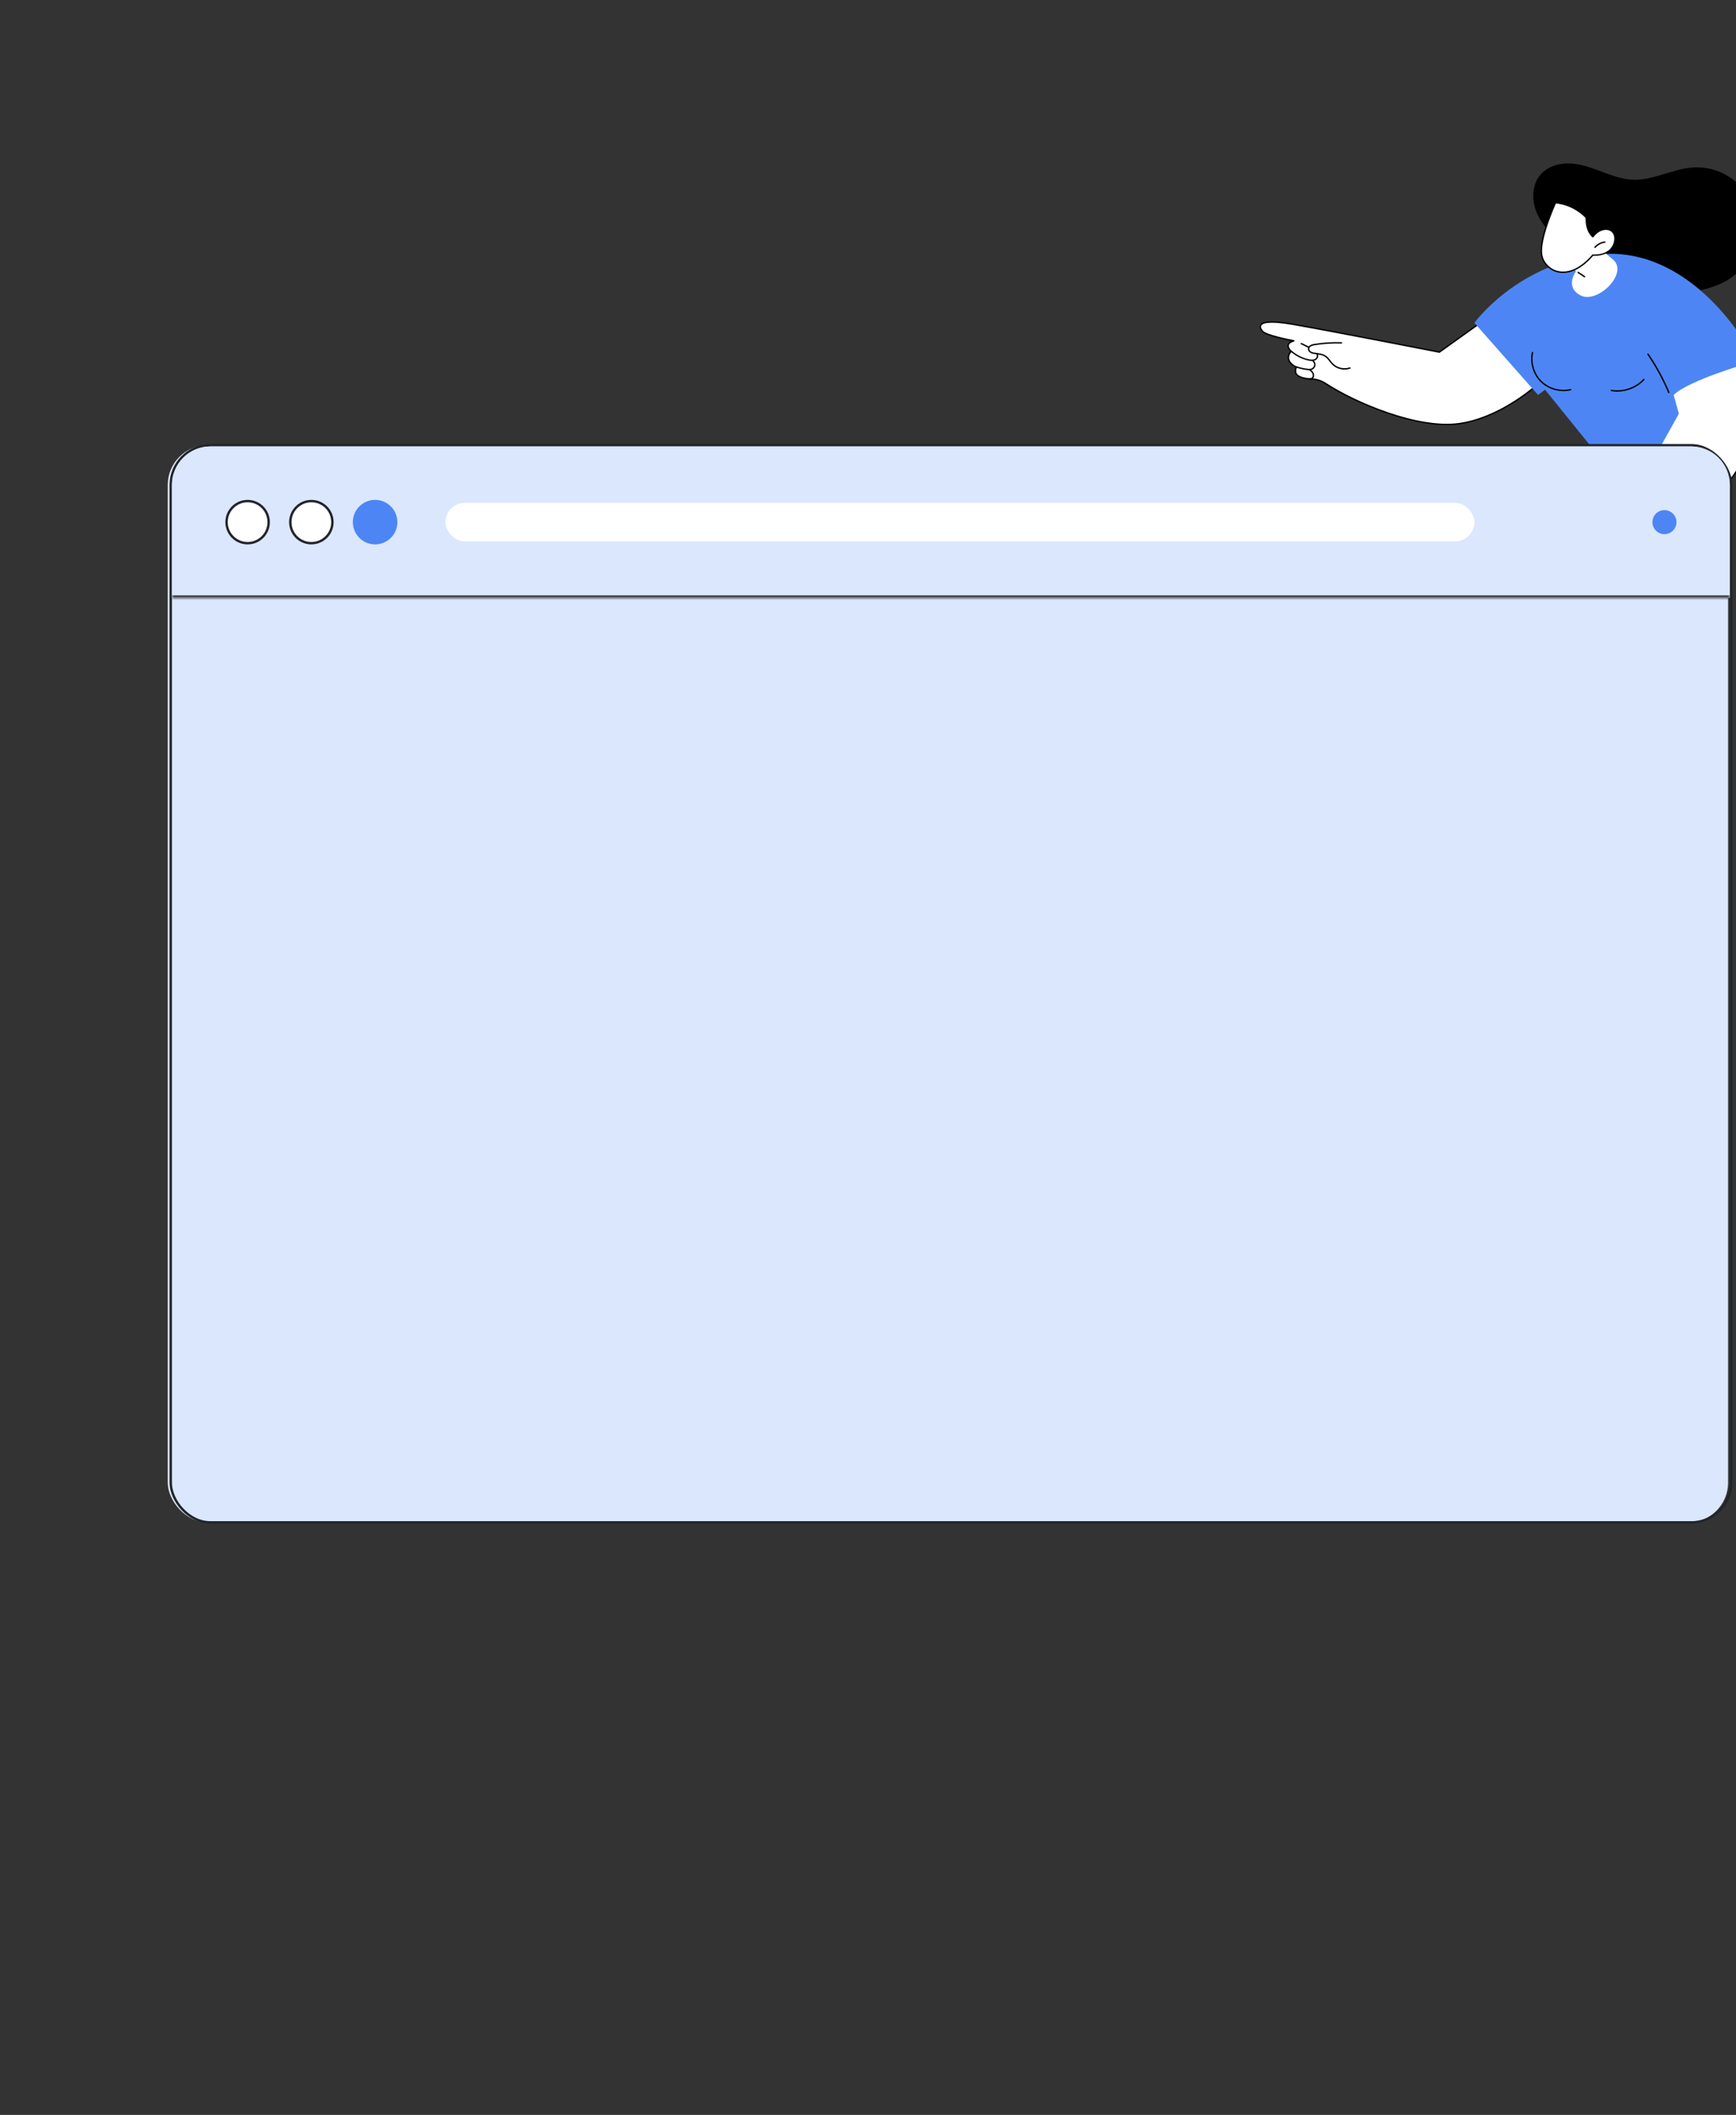 <svg id="eQiYefthrod1" xmlns="http://www.w3.org/2000/svg" xmlns:xlink="http://www.w3.org/1999/xlink" viewBox="0 0 390 475" shape-rendering="geometricPrecision" text-rendering="geometricPrecision" project-id="c5ce91a176634b5d8f19f752957a4c0d" export-id="95619ac208c44bf7a14bfb77f8e1069f" cached="false">
<rect x="0" y="0" width="390" height="475" fill="#333333" stroke="none"/>
<style><![CDATA[
#eQiYefthrod3_to {animation: eQiYefthrod3_to__to 3000ms linear 1 normal forwards}@keyframes eQiYefthrod3_to__to { 0% {transform: translate(347.844px,95.574px)} 6.667% {transform: translate(347.844px,95.574px)} 33.333% {transform: translate(325.705px,95.574px)} 100% {transform: translate(325.705px,95.574px)}} #eQiYefthrod29_to {animation: eQiYefthrod29_to__to 3000ms linear 1 normal forwards}@keyframes eQiYefthrod29_to__to { 0% {transform: translate(293.749px,73.538px)} 9.333% {transform: translate(293.749px,73.538px)} 35.333% {transform: translate(293.749px,47.553px)} 100% {transform: translate(293.749px,47.553px)}} #eQiYefthrod29 {animation: eQiYefthrod29_c_o 3000ms linear 1 normal forwards}@keyframes eQiYefthrod29_c_o { 0% {opacity: 0} 9.333% {opacity: 0} 35.333% {opacity: 1} 100% {opacity: 1}} #eQiYefthrod35_to {animation: eQiYefthrod35_to__to 3000ms linear 1 normal forwards}@keyframes eQiYefthrod35_to__to { 0% {transform: translate(42.235px,79.646px)} 33% {transform: translate(42.235px,79.646px)} 65% {transform: translate(42.235px,28.645px)} 100% {transform: translate(42.235px,28.645px)}} #eQiYefthrod35 {animation: eQiYefthrod35_c_o 3000ms linear 1 normal forwards}@keyframes eQiYefthrod35_c_o { 0% {opacity: 0} 33% {opacity: 0} 64.667% {opacity: 1} 100% {opacity: 1}} #eQiYefthrod45_to {animation: eQiYefthrod45_to__to 3000ms linear 1 normal forwards}@keyframes eQiYefthrod45_to__to { 0% {transform: translate(68.134px,87.355px)} 34.667% {transform: translate(68.134px,87.355px)} 64.667% {transform: translate(68.134px,64.673px)} 100% {transform: translate(68.134px,64.673px)}} #eQiYefthrod45 {animation: eQiYefthrod45_c_o 3000ms linear 1 normal forwards}@keyframes eQiYefthrod45_c_o { 0% {opacity: 0} 33.333% {opacity: 0} 64.667% {opacity: 1} 100% {opacity: 1}} #eQiYefthrod55_tr {animation: eQiYefthrod55_tr__tr 3000ms linear 1 normal forwards}@keyframes eQiYefthrod55_tr__tr { 0% {transform: translate(68.606px,161.093px) rotate(-30deg)} 34.333% {transform: translate(68.606px,161.093px) rotate(0deg)} 100% {transform: translate(68.606px,161.093px) rotate(0deg)}} #eQiYefthrod55 {animation: eQiYefthrod55_c_o 3000ms linear 1 normal forwards}@keyframes eQiYefthrod55_c_o { 0% {opacity: 0} 35% {opacity: 1} 100% {opacity: 1}} #eQiYefthrod60_tr {animation: eQiYefthrod60_tr__tr 3000ms linear 1 normal forwards}@keyframes eQiYefthrod60_tr__tr { 0% {transform: translate(380.1px,336.532px) rotate(-30deg);animation-timing-function: cubic-bezier(0.785,0.135,0.15,0.86)} 34.333% {transform: translate(380.1px,336.532px) rotate(0deg)} 100% {transform: translate(380.1px,336.532px) rotate(0deg)}} #eQiYefthrod60 {animation: eQiYefthrod60_c_o 3000ms linear 1 normal forwards}@keyframes eQiYefthrod60_c_o { 0% {opacity: 0} 35% {opacity: 1} 100% {opacity: 1}} #eQiYefthrod65_to {animation: eQiYefthrod65_to__to 3000ms linear 1 normal forwards}@keyframes eQiYefthrod65_to__to { 0% {transform: translate(221.8px,234.629px)} 33.333% {transform: translate(203.511px,234.629px)} 100% {transform: translate(203.511px,234.629px)}}
]]></style>
<g transform="translate(-8.511-13.669)"><g id="eQiYefthrod3_to" transform="translate(347.844,95.574)"><g transform="translate(-325.705,-95.574)" clip-path="url(#eQiYefthrod27)"><g><path d="M331.673,54.058c.961-1.866,2.792-3.016,4.805-3.458c2.286-.505,4.628-.098,6.831.596c2.412.764,4.713,1.845,7.174,2.441c1.2.287,2.42.449,3.654.393c1.157-.049,2.301-.253,3.416-.526c2.272-.561,4.474-1.396,6.768-1.88c2.083-.442,4.18-.526,6.256-.035c3.822.898,7.237,3.486,9.089,6.95c1.865,3.493,1.921,7.757.449,11.404-.73,1.816-1.831,3.493-3.262,4.832-1.613,1.515-3.597,2.588-5.68,3.31-2.132.736-4.37,1.115-6.614,1.29-2.553.196-5.12.147-7.659-.14-2.447-.274-4.895-.757-7.244-1.508-1.676-.54-3.353-1.255-4.741-2.364-.049.014-.098.007-.134-.042-.042-.063-.084-.119-.133-.182-.077-.07-.161-.133-.231-.21-.568-.519-1.045-1.108-1.438-1.767-2.63-2.714-5.94-4.755-8.535-7.525-1.501-1.599-2.771-3.465-3.318-5.611-.505-1.971-.406-4.159.533-5.989l.014.021Z"/><path d="M331.817,99.969c0,0-8.137,7.6-17.795,8.877-8.991,1.186-22.784-4.435-29.903-9.069-.912-.596-1.956-.944-3.045-.979-1.815-.068-4.428-.515-3.484-2.649c0,0-3.012-1.315-1.172-3.58c0,0-1.84-1.664.623-2.343c0,0-6.001-1.112-6.966-2.079-.972-.968-1.707-3.092,6.6-1.654c8.307,1.438,33.057,6.278,33.057,6.278l14.251-10.193l7.834,17.391Z" fill="#fff"/><path d="M306.487,108.727c2.693.438,5.266.566,7.56.264c9.593-1.266,17.797-8.84,17.88-8.912.049-.042.062-.118.029-.18l-7.834-17.391c-.021-.046-.059-.073-.099-.087-.042-.007-.093-.001-.132.021L309.697,92.594c-1.42-.274-24.992-4.879-32.996-6.261-4.32-.746-6.761-.632-7.26.339-.228.439-.032,1.025.525,1.578.825.824,4.972,1.712,6.494,2.01-.469.215-.742.497-.828.853-.143.616.355,1.223.579,1.459-.47.62-.635,1.24-.49,1.832.243.999,1.293,1.617,1.673,1.814-.223.582-.205,1.082.055,1.494.587.934,2.295,1.184,3.623,1.229c1.039.034,2.065.365,2.963.959c5.198,3.383,14.334,7.5,22.453,8.822l-.001.007Zm25.145-8.803c-.874.789-8.644,7.574-17.627,8.762-9.122,1.208-22.919-4.563-29.8-9.044-.951-.617-2.032-.963-3.126-1.006-1.774-.061-2.975-.449-3.369-1.089-.219-.355-.209-.809.028-1.346.013-.04.013-.083.005-.12-.015-.038-.045-.071-.079-.084-.014-.002-1.385-.616-1.64-1.667-.127-.525.05-1.093.521-1.67.053-.062.047-.156-.016-.209-.007-.001-.729-.673-.59-1.262.086-.355.471-.627,1.15-.822.066-.018.112-.081.11-.153-.003-.071-.057-.13-.125-.148-2.055-.384-6.148-1.3-6.888-2.038-.348-.348-.657-.853-.469-1.22.247-.471,1.469-1.125,6.936-.178c8.21,1.422,32.809,6.223,33.056,6.278.042.007.086-0.0.118-.024l14.098-10.083l7.715,17.116-.008.006Z"/><path d="M287.788,96.63c.629.103,1.283.06,1.886-.155.083-.029.126-.115.097-.198-.03-.083-.115-.125-.198-.096-1.274.446-2.813.082-3.749-.888-.195-.202-.371-.43-.541-.649-.276-.357-.556-.73-.937-1.012-.704-.52-1.596-.629-2.453-.733l-.034-.006c-.369-.046-.675-.089-.934-.244-.233-.138-.453-.401-.42-.694.058-.488.757-.68,1.172-.74c1.999-.321,4.032-.452,6.06-.385.085-0.0.16-.066.16-.152-.001-.085-.068-.153-.152-.16-2.042-.07-4.103.064-6.117.39-.869.143-1.366.488-1.43,1.011-.049.433.252.808.57.995.337.197.735.241,1.048.284l.035.006c.822.098,1.665.2,2.306.674.342.255.6.588.876.946.176.228.358.463.564.682.578.599,1.361.982,2.185,1.116l.006.008Z"/><path d="M280.256,91.773c.063.01.132-.021.164-.087.041-.079.006-.17-.072-.211l-1.559-.772c-.078-.041-.169-.006-.21.072-.042.079-.007.17.072.211l1.558.772c.014.002.028.004.042.007l.005.008Z"/><path d="M280.589,94.704c.415.068.896.082,1.308-.135.294-.151.52-.448.602-.776.064-.26.02-.515-.126-.71-.052-.072-.15-.081-.214-.035-.073.052-.082.15-.035.214.115.161.101.336.074.46-.053.24-.231.46-.442.575-.419.216-.954.143-1.373.054-1.408-.3-2.721-.962-3.805-1.899-.062-.053-.163-.048-.215.015-.053.062-.048.163.014.216c1.128.972,2.489,1.649,3.944,1.964.083.013.179.036.269.051l-.001.007Z"/><path d="M279.517,96.711c.152.025.311.051.465.069.438.057.897.075,1.286-.132.343-.186.586-.544.635-.934.042-.391-.112-.793-.404-1.053-.061-.06-.163-.048-.216.015-.059.061-.047.163.015.216.218.192.339.496.298.787-.033.293-.212.562-.476.697-.311.17-.713.147-1.103.098-.94-.118-1.869-.347-2.76-.677-.081-.027-.165.009-.199.088-.028.081.008.165.088.199.763.288,1.561.496,2.371.628Z"/><path d="M280.599,98.933c.374.061.775-.179.929-.559.134-.341.082-.761-.151-1.119-.216-.334-.54-.571-.798-.734-.07-.047-.166-.027-.213.043s-.027.166.044.213c.231.151.518.354.706.641.176.27.223.591.126.838-.106.26-.397.433-.635.366-.082-.021-.167.022-.188.104-.02.082.023.167.105.188.028.004.048.008.076.012l-.001.007Z"/><path d="M331.9,102.373L317.6,86.187c0,0,9.047-12.582,26.615-15.219c17.569-2.637,30.824,12.659,36.491,23.691l-14.897,5.674l4.054,14.735h-25.164l-11.228-13.873-1.571,1.185v-.007Z" fill="#4d86f4"/><path d="M361.28,101.981c.021,0,.042,0,.063-.014.077-.035.112-.127.084-.204-1.27-3.022-2.848-5.926-4.699-8.633-.049-.07-.147-.091-.218-.042-.07.049-.091.147-.042.217c1.838,2.686,3.409,5.576,4.671,8.578.028.056.084.091.141.091v.007Z"/><path d="M379.314,95.186c0,0-13.564,3.878-16.944,7.188l1.164,4.223c0,0-14.125,25.262-15.619,28.291-1.494,3.037-2.819,4.84-1.606,5.583s2.953-1.732,4.215-3.072c0,0-.084,2.23,2.378,1.284c0,0,.589,1.381,2.342,1.269c0,0,.793,1.122,2.476.386c1.95-.856,17.421-16.811,21.159-25.024c3.738-8.22,4.145-13.564.435-20.128Z" fill="#fff"/><path d="M346.795,140.765c.982,0,2.111-1.29,3.121-2.447.169-.19.33-.379.484-.547.049.322.197.778.589,1.059.435.308,1.052.329,1.845.049.203.35.891,1.297,2.349,1.241.225.245,1.087,1.038,2.609.372c1.08-.47,5.639-4.952,9.959-9.791c3.275-3.668,9.097-10.534,11.278-15.317c3.913-8.598,4.025-13.901.428-20.269-.043-.077-.134-.098-.211-.056s-.098.133-.056.21c3.542,6.27,3.423,11.502-.442,19.988-3.745,8.226-19.251,24.154-21.082,24.946-1.55.673-2.279-.322-2.286-.336-.028-.043-.084-.064-.134-.064-1.62.106-2.181-1.164-2.188-1.178-.035-.077-.119-.112-.196-.084-.743.288-1.312.295-1.676.035-.512-.365-.491-1.164-.491-1.171c0-.063-.035-.126-.098-.147-.056-.028-.127-.007-.176.035-.231.245-.47.526-.729.82-1.073,1.235-2.413,2.77-3.289,2.23-.821-.505-.309-1.571.834-3.752.253-.484.54-1.038.835-1.627.905-1.837,6.424-11.796,10.892-19.827.042-.077.014-.168-.064-.21-.077-.042-.168-.014-.21.063-4.474,8.03-9.994,17.996-10.899,19.841-.287.582-.575,1.136-.827,1.62-1.094,2.097-1.824,3.486-.723,4.159.183.112.372.161.568.161l-.014-.007Z"/><path d="M355.197,140.071c.028,0,.063-.007.091-.028.919-.638,1.725-1.473,2.336-2.413.049-.07.028-.168-.042-.21-.071-.049-.169-.028-.211.042-.589.905-1.367,1.704-2.251,2.328-.07.05-.084.148-.035.218.028.042.077.063.126.063h-.014Z"/><path d="M352.75,138.774c.028,0,.056-.007.084-.028.82-.54,1.494-1.291,1.949-2.168.043-.077.007-.168-.063-.21-.077-.042-.168-.007-.21.063-.428.828-1.066,1.536-1.845,2.048-.07.049-.091.14-.042.21.028.043.077.071.127.071v.014Z"/><path d="M350.413,137.602c.049,0,.098-.021.126-.07l1.915-2.806c.049-.07.028-.168-.042-.217-.071-.049-.169-.028-.218.042l-1.915,2.805c-.049.07-.028.169.043.218.028.021.056.028.084.028h.007Z"/><path d="M337.606,101.526c.561,0,1.122-.063,1.669-.203.084-.021.133-.106.112-.19s-.105-.133-.189-.112c-2.258.561-4.79-.126-6.459-1.746-1.669-1.62-2.427-4.131-1.936-6.403.021-.084-.035-.168-.119-.182-.084-.021-.169.035-.183.119-.512,2.377.281,5,2.027,6.691c1.34,1.298,3.212,2.02,5.085,2.02l-.007.007Z"/><path d="M349.69,101.637c2.273,0,4.559-.967,6.095-2.637.056-.063.056-.161-.007-.217s-.161-.056-.217.007c-1.775,1.929-4.587,2.882-7.168,2.42-.084-.014-.161.042-.182.126-.014.084.042.161.126.182.449.077.898.119,1.353.119Z"/><path d="M340.442,74.551c0,0-2.693,3.619,1.08,5.498c3.774,1.873,10.745-4.979,7.259-8.051-3.233-2.847-4.089-2.784-4.089-2.784l-1.599-2.504-4.958,5.947l2.307,1.894Z" fill="#fff"/><path d="M342.343,75.967c.049,0,.099-.021.127-.07.049-.07.028-.168-.042-.217l-1.438-.961c-.07-.049-.169-.028-.218.042-.049.07-.028.168.042.217l1.438.961c.028.014.056.028.084.028h.007Z"/><path d="M344.216,66.836c0,0-1.599-1.199-1.473-4.264c0,0-2.525-2.981-6.915-3.373c0,0-3.619,7.869-3.135,11.544s5.793,6.852,11.523.217c0,0,3.92.393,4.825-2.756.905-3.149-2.56-4.327-4.825-1.368Z" fill="#fff"/><path d="M337.517,74.971c1.676,0,4.061-.75,6.761-3.85.575.035,4.046.105,4.909-2.875.393-1.361.014-2.525-.989-3.03-.996-.505-2.658-.267-4.005,1.396-.35-.344-1.402-1.578-1.297-4.033c0-.042-.014-.077-.035-.105-.028-.028-2.616-3.03-7.02-3.429-.064,0-.127.028-.155.091-.147.323-3.633,7.946-3.149,11.628.246,1.837,1.634,3.443,3.465,3.991.4.119.912.217,1.515.217Zm6.698-4.166c-.043,0-.085.021-.12.056-3.584,4.145-6.557,4.033-8.009,3.598-1.718-.512-3.023-2.013-3.247-3.738-.442-3.366,2.665-10.436,3.079-11.355c3.92.393,6.333,2.904,6.662,3.268-.105,3.065,1.473,4.285,1.536,4.334.07.049.162.035.218-.028c1.255-1.641,2.805-1.894,3.724-1.438.862.435,1.178,1.459.834,2.672-.862,2.988-4.621,2.651-4.663,2.644c0,0-.007,0-.014,0v-.014Z"/><path d="M344.699,69.361c.042,0,.084-.014.113-.049.54-.61,1.311-1.017,2.125-1.122.084-.014.147-.091.133-.175s-.091-.14-.176-.133c-.883.112-1.725.561-2.314,1.22-.056.063-.049.161.014.217.028.028.063.042.105.042Z"/></g><clipPath id="eQiYefthrod27"><rect width="116.1" height="91.16" rx="0" ry="0" transform="translate(266 49.94)" fill="#fff"/></clipPath></g></g><g id="eQiYefthrod29_to" transform="translate(293.749,73.538)"><g id="eQiYefthrod29" transform="translate(-293.749,-47.553)" opacity="0" clip-path="url(#eQiYefthrod33)"><g><path d="M307.194,56.051l-8.968-.052c-1.108-.013-2.125.649-2.614,1.665l-2.487,5.188-2.766-5.405c-.476-.929-1.404-1.505-2.435-1.513l-8.24-.048c-1.56-.011-2.796-1.311-2.745-2.903l.471-17.859c.04-1.596,1.34-2.873,2.904-2.873l27.499.16c1.56.011,2.797,1.311,2.745,2.902l-.471,17.859c-.04,1.596-1.339,2.873-2.904,2.873l.011.005Z" fill="#99b9ff"/><path d="M298.318,40.678c-.587-.692-1.421-1.079-2.331-1.091-.684-.013-1.316.199-1.89.624-.29.218-.544.479-.778.788-.213-.319-.456-.596-.722-.815-.534-.439-1.154-.669-1.838-.682-.91-.012-1.775.347-2.412,1.018-.632.659-1,1.577-1.027,2.569-.042,1.026.296,1.967,1.074,2.967.688.896,1.687,1.812,2.842,2.861.391.366.846.772,1.302,1.205.123.119.282.185.453.188s.327-.054.469-.171c.492-.419.974-.815,1.399-1.167c1.233-1.02,2.291-1.908,3.048-2.773.844-.978,1.244-1.909,1.281-2.924.039-.987-.266-1.913-.842-2.6l-.028.002Z" fill="#fff"/></g><clipPath id="eQiYefthrod33"><rect width="38.7" height="38.7" rx="0" ry="0" transform="translate(274.14 25)" fill="#fff"/></clipPath></g></g><g id="eQiYefthrod35_to" transform="translate(42.235,79.646)"><g id="eQiYefthrod35" transform="translate(-42.235,-28.645)" opacity="0" clip-path="url(#eQiYefthrod43)"><g><path d="M39.957,43.117c7.994,1.257,15.494-4.205,16.751-12.199s-4.205-15.494-12.199-16.751-15.494,4.205-16.751,12.199s4.205,15.494,12.199,16.751Z" fill="#fff"/><path d="M39.9,43.434c-3.821-.601-7.205-2.615-9.562-5.698-2.429-3.178-3.474-7.111-2.945-11.076c1.094-8.184,8.641-13.952,16.825-12.859c3.966.531,7.485,2.572,9.914,5.749c2.429,3.178,3.474,7.111,2.945,11.076-.53,3.964-2.571,7.485-5.749,9.914-3.178,2.429-7.111,3.474-11.076,2.945-.118-.016-.235-.033-.352-.051Zm4.57-28.948c-.112-.018-.224-.034-.337-.049-7.833-1.047-15.058,4.474-16.104,12.308-.507,3.795.494,7.56,2.819,10.601c2.325,3.042,5.692,4.996,9.489,5.503c3.795.507,7.559-.494,10.601-2.819c3.042-2.325,4.996-5.695,5.503-9.489.507-3.795-.494-7.559-2.819-10.601-2.256-2.951-5.496-4.879-9.152-5.454Z"/><path d="M50.027,39.35c5.912-4.305,7.214-12.587,2.909-18.498s-12.587-7.214-18.498-2.909-7.214,12.587-2.909,18.498s12.587,7.214,18.498,2.909Z" fill="#caddff"/><path d="M40.414,40.218c6.39,1.005,12.385-3.361,13.389-9.751s-3.361-12.385-9.751-13.389-12.385,3.361-13.389,9.751s3.361,12.385,9.751,13.389Z" fill="#fff"/><path d="M40.304,40.896c-6.627-1.042-11.257-7.213-10.364-13.896.439-3.284,2.13-6.201,4.763-8.213s5.891-2.878,9.175-2.439c4.084.551,7.631,3.082,9.47,6.782.079.159.014.351-.144.43-.158.079-.351.014-.43-.144-1.704-3.427-4.946-5.801-8.709-6.393-.09-.014-.18-.027-.272-.039-3.114-.416-6.204.405-8.7,2.313-2.496,1.908-4.1,4.674-4.516,7.788-.859,6.429,3.675,12.366,10.101,13.217c6.429.859,12.358-3.672,13.217-10.101.024-.176.185-.299.36-.276.002 0.0.005.001.007.001.172.027.291.186.268.359-.906,6.779-7.158,11.558-13.937,10.652-.096-.013-.193-.027-.288-.042Z"/><path d="M40.412,35.441l.215-1.611c-1.129-.203-2.19-.655-2.785-1.114l.774-1.916c.66.485,1.613.975,2.715,1.122.966.129,1.677-.155,1.768-.834.086-.644-.402-1.124-1.6-1.715-1.733-.853-2.857-1.866-2.637-3.51.199-1.492,1.407-2.521,3.268-2.635l.215-1.611l1.661.222-.199,1.492c1.129.203,1.86.542,2.384.888l-.748,1.85c-.416-.245-1.144-.74-2.364-.903-1.102-.147-1.522.28-1.585.755-.075.559.471.995,1.84,1.73c1.922.982,2.612,2.023,2.408,3.549-.202,1.509-1.442,2.655-3.437,2.733l-.231,1.729-1.662-.222Z" fill="#5479f7"/></g><clipPath id="eQiYefthrod43"><rect width="38.057" height="38.057" rx="0" ry="0" transform="translate(23.1 9.514)" fill="#fff"/></clipPath></g></g><g id="eQiYefthrod45_to" transform="translate(68.134,87.355)"><g id="eQiYefthrod45" transform="translate(-68.134,-64.673)" opacity="0" clip-path="url(#eQiYefthrod53)"><g><path d="M70.198,73.983c5.143-1.141,8.386-6.235,7.245-11.378s-6.235-8.386-11.377-7.245-8.386,6.235-7.245,11.378c1.141,5.143,6.235,8.386,11.378,7.245Z" fill="#fff"/><path d="M70.238,74.19c-2.458.545-4.988.131-7.149-1.176-2.228-1.347-3.798-3.481-4.42-6.009-1.285-5.218,1.915-10.509,7.133-11.795c2.529-.622,5.147-.224,7.375,1.124c2.228,1.347,3.797,3.482,4.42,6.009.623,2.528.224,5.147-1.124,7.375-1.347,2.228-3.481,3.797-6.009,4.42-.075.018-.15.036-.225.053ZM66.117,55.564c-.072.016-.144.033-.216.051-4.995,1.23-8.058,6.295-6.827,11.289.596,2.42,2.099,4.462,4.231,5.752c2.132,1.29,4.637,1.672,7.059,1.075c2.42-.596,4.462-2.098,5.752-4.231c1.29-2.132,1.671-4.639,1.076-7.059-.596-2.42-2.099-4.462-4.231-5.752-2.069-1.251-4.491-1.648-6.843-1.126Z"/><path d="M75.403,69.307c2.557-4.015,1.375-9.343-2.64-11.899-4.015-2.557-9.343-1.375-11.899,2.64s-1.375,9.343,2.64,11.899c4.015,2.557,9.343,1.375,11.899-2.64Z" fill="#caddff"/><path d="M69.785,72.121c4.111-.912,6.703-4.984,5.791-9.094-.912-4.111-4.984-6.703-9.094-5.791s-6.703,4.984-5.791,9.094c.912,4.111,4.984,6.703,9.094,5.791Z" fill="#fff"/><path d="M69.879,72.557c-4.263.946-8.536-1.69-9.586-5.952-.516-2.094-.185-4.264.931-6.109c1.116-1.845,2.884-3.146,4.978-3.661c2.606-.638,5.357.051,7.352,1.855.086.077.092.209.015.295s-.209.092-.295.015c-1.848-1.671-4.377-2.337-6.798-1.8-.058.013-.116.026-.174.041-1.986.489-3.662,1.722-4.721,3.472s-1.372,3.807-.883,5.793c1.01,4.099,5.169,6.617,9.265,5.603c4.099-1.01,6.613-5.166,5.603-9.265-.028-.112.041-.225.153-.253.002-0.0.003-.001.005-.001.11-.025.221.043.248.154c1.065,4.323-1.586,8.706-5.909,9.771-.061.015-.123.029-.184.043Z"/><path d="M68.647,69.227l-.253-1.027c-.732.146-1.483.124-1.952-.012l.013-1.345c.515.137,1.209.207,1.912.034.616-.152.979-.493.873-.926-.101-.411-.511-.585-1.378-.658-1.253-.104-2.175-.451-2.433-1.499-.234-.951.252-1.862,1.353-2.374l-.253-1.027l1.06-.261.234.951c.732-.146,1.256-.115,1.655-.029l-.013,1.299c-.31-.05-.869-.176-1.647.016-.703.173-.855.532-.781.834.088.357.522.491,1.526.61c1.398.137,2.064.604,2.303,1.577.237.962-.242,1.952-1.432,2.474l.272,1.103-1.06.261Z" fill="#5479f7"/></g><clipPath id="eQiYefthrod53"><rect width="25.371" height="25.371" rx="0" ry="0" transform="translate(55.607 52.329)" fill="#fff"/></clipPath></g></g><g id="eQiYefthrod55_tr" transform="translate(68.606,161.093) rotate(-30)"><g id="eQiYefthrod55" transform="translate(-68.606,-161.093)" opacity="0" clip-path="url(#eQiYefthrod58)"><g><path d="M128.7,155.963c-.105-16.959-7.889-41.452-28.93-50.838-9.969-4.449-25.734-6.753-36.97.742-10.494,6.996-5.946,15.128-17.523,29.101-13.33,16.086-24.054,13.913-32.993,27.965-5.907,9.28-3.301,20.509-2.553,23.732c5.474,23.613,34.22,31.732,37.449,32.592c25.596,6.806,46.664-6.36,50.995-9.064c30.132-18.829,30.538-52.675,30.525-54.224v-.006Z" fill="#99b9ff"/></g><clipPath id="eQiYefthrod58"><rect width="119.971" height="119.971" rx="0" ry="0" transform="translate(8.257 100.771)" fill="#fff"/></clipPath></g></g><g id="eQiYefthrod60_tr" transform="translate(380.1,336.532) rotate(-30)"><g id="eQiYefthrod60" transform="translate(-380.1,-336.532)" opacity="0" clip-path="url(#eQiYefthrod63)"><g><path d="M417.366,297.32c-10.064-13.157-30.548-27.666-52.472-22.596-10.39,2.399-24.034,9.883-28.38,22.338-4.062,11.63,4.27,15.291,3.47,32.997-.921,20.384-10.559,25.003-9.256,41.217.859,10.71,9.499,17.929,11.979,20c18.166,15.184,45.35,4.592,48.373,3.361c23.957-9.761,32.629-32.423,34.414-37.08c12.402-32.412-7.202-59.032-8.124-60.232l-.004-.005Z" fill="#99b9ff"/></g><clipPath id="eQiYefthrod63"><rect width="128.889" height="128.889" rx="0" ry="0" transform="translate(309.056 272.056)" fill="#fff"/></clipPath></g></g><g id="eQiYefthrod65_to" transform="translate(221.8,234.629)"><g transform="translate(-199.661,-235.69)"><rect width="350.54" height="241.92" rx="8.912" ry="8.912" transform="translate(24.053 114.73)" fill="#dbe7fd"/><rect width="350.54" height="241.92" rx="8.912" ry="8.912" transform="translate(24.73 114.73)" fill="none" stroke="#212529" stroke-width="0.54"/><path d="M25,123.642c0-4.773,3.869-8.642,8.642-8.642h332.716c4.773,0,8.642,3.869,8.642,8.642v25.358h-350v-25.358Z" fill="#dbe7fd"/><g mask="url(#eQiYefthrod71)"><path d="M25,115h350-350Zm350,34.54h-350v-1.08h350v1.08ZM25,149v-34v34Zm350-34v34-34Z" fill="#212529"/><mask id="eQiYefthrod71" mask-type="luminance" x="-150%" y="-150%" height="400%" width="400%"><path d="M25,123.642c0-4.773,3.869-8.642,8.642-8.642h332.716c4.773,0,8.642,3.869,8.642,8.642v25.358h-350v-25.358Z" fill="#fff"/></mask></g><circle r="4.73" transform="translate(42 132)" fill="#fff" stroke="#212529" stroke-width="0.54"/><circle r="4.73" transform="translate(56.321 132)" fill="#fff" stroke="#212529" stroke-width="0.54"/><circle r="5" transform="translate(70.642 132)" fill="#4d86f4"/><rect width="231.154" height="8.642" rx="4.321" ry="4.321" transform="translate(86.445 127.679)" fill="#fff"/><circle r="2.701" transform="translate(360.299 132)" fill="#4d86f4"/></g></g></g></svg>
